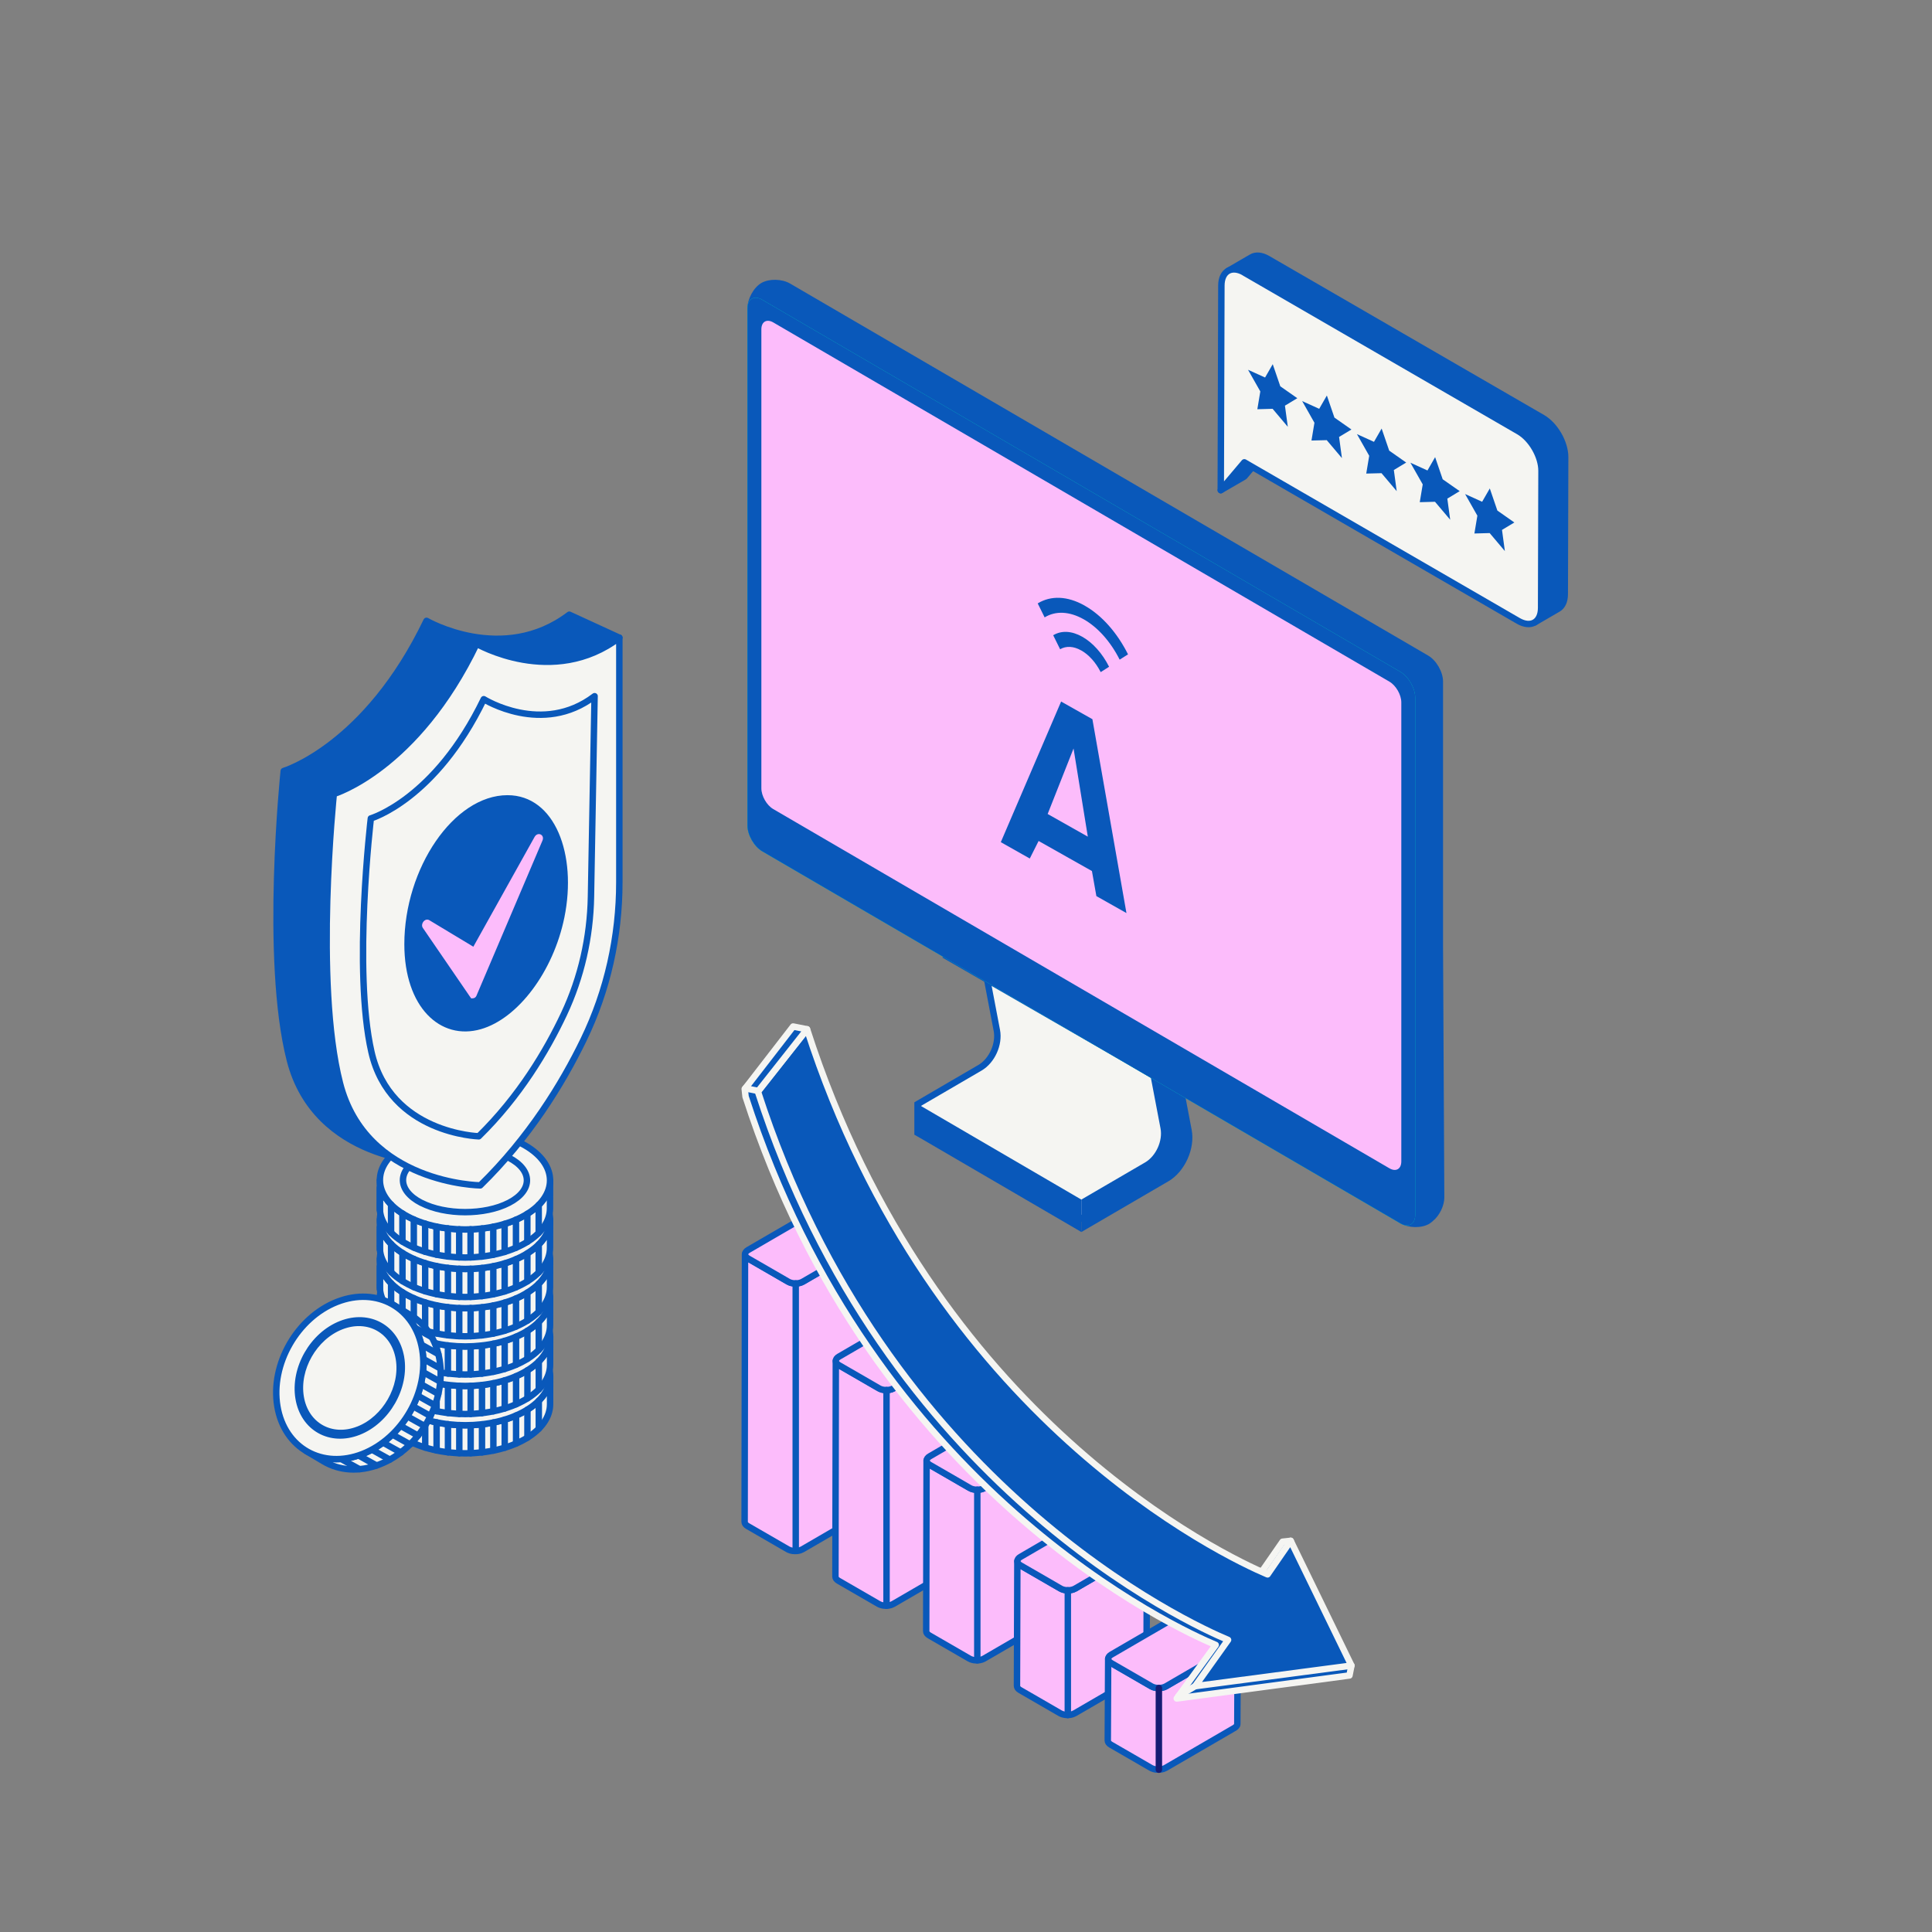 <?xml version="1.0" encoding="utf-8"?>
<svg xmlns="http://www.w3.org/2000/svg" id="Capa_21" data-name="Capa 21" viewBox="0 0 600 600">
  <rect x="0" y="0" width="600" height="600" fill="#808080" stroke="none"/>
  <defs>
    <style>
      .cls-1 {
        fill: #161c74;
      }

      .cls-1, .cls-2, .cls-3, .cls-4, .cls-5, .cls-6, .cls-7 {
        stroke-linecap: round;
      }

      .cls-1, .cls-2, .cls-3, .cls-4, .cls-5, .cls-6, .cls-7, .cls-8 {
        stroke-linejoin: round;
        stroke-width: 2px;
      }

      .cls-1, .cls-3 {
        stroke: #f5f5f2;
      }

      .cls-2, .cls-3, .cls-8, .cls-9 {
        fill: #0958ba;
      }

      .cls-2, .cls-4, .cls-5, .cls-6, .cls-10, .cls-8 {
        stroke: #0958ba;
      }

      .cls-4, .cls-10, .cls-11 {
        fill: #f5f5f2;
      }

      .cls-5, .cls-12 {
        fill: #fcbcfb;
      }

      .cls-6, .cls-7 {
        fill: none;
      }

      .cls-7 {
        stroke: #161c74;
      }

      .cls-10 {
        stroke-miterlimit: 10;
      }

      .cls-13 {
        isolation: isolate;
      }

      .cls-9, .cls-12, .cls-11, .cls-14 {
        stroke-width: 0px;
      }

      .cls-14 {
        fill: #00dfbf;
      }
    </style>
  </defs>
  <g>
    <g>
      <g>
        <path class="cls-11" d="m285.01,351.78v-8.9l19.32-11.26c3.71-2.16,6.06-7.37,5.25-11.61l-7.18-37.65,7.43-4.33,42.38,34.62c.28.88,1.05,2.4,2.42,5.09,4.49,8.8,13.83,27.12,10.71,38.22-3,10.69-20.88,18.59-27.62,21.57-.83.37-1.47.65-1.91.86l-50.81-26.61Z"/>
        <path class="cls-9" d="m309.74,279.25l41.63,34c.35.95,1.08,2.38,2.38,4.94,4.43,8.69,13.65,26.78,10.64,37.5-1.2,4.29-5.2,8.67-11.89,13.03-5.67,3.7-11.85,6.43-15.16,7.89-.62.27-1.1.49-1.49.66l-49.84-26.1v-7.72l18.82-10.97c4.11-2.4,6.63-7.96,5.73-12.66l-7.04-36.96,6.22-3.63m.19-2.43l-8.64,5.04,7.31,38.35c.73,3.85-1.42,8.59-4.77,10.55l-19.81,11.55v10.08l51.81,27.13c2.37-1.38,26.83-10.23,30.5-23.29,4.16-14.8-12.63-41.07-13.21-44.15l-43.17-35.26h0Z"/>
      </g>
      <path class="cls-9" d="m335.82,372.54l19.82-11.55c3.36-1.96,5.51-6.71,4.77-10.55l-7.31-38.35,8.64-5.04,8.35,43.87c1.1,5.8-2.14,12.96-7.2,15.92l-27.07,15.78v-10.08Z"/>
      <polygon class="cls-9" points="284.01 342.31 335.82 372.54 335.82 382.61 284.01 352.39 284.01 342.31"/>
      <path class="cls-9" d="m448.55,371.79l-.4-77.89v-82.24c0-2.97-2.06-6.57-4.61-8.06l-198.17-115.54c-2.54-1.48-6.54-1.56-8.93-.17-2.39,1.39-4.32,4.92-4.32,7.89v160.54c0,2.97,2.06,6.57,4.61,8.06l56.24,32.79-.34.2,57.17,32.93,85.1,49.62c2.54,1.48,6.54,1.56,8.93.17.41-.24.8-.56,1.18-.91,2.03-1.63,3.56-4.73,3.55-7.39Z"/>
      <g>
        <path class="cls-14" d="m232.13,256.34V95.79c0-2.97,2.06-4.17,4.6-2.69l198.17,115.54c2.54,1.48,4.61,5.09,4.61,8.06v160.54c0,2.97-2.06,4.17-4.6,2.69l-198.17-115.54c-2.54-1.48-4.61-5.09-4.61-8.06Z"/>
        <path class="cls-9" d="m232.13,256.34V95.79c0-2.97,2.06-4.17,4.6-2.69l198.17,115.54c2.54,1.48,4.61,5.09,4.61,8.06v160.54c0,2.97-2.06,4.17-4.6,2.69l-198.17-115.54c-2.54-1.48-4.61-5.09-4.61-8.06Z"/>
      </g>
      <path class="cls-12" d="m240.14,100.13l191.37,111.57c2.03,1.19,3.68,4.07,3.68,6.44v142.54c0,2.37-1.65,3.33-3.69,2.15l-191.37-111.57c-2.03-1.19-3.68-4.07-3.68-6.44V102.28c0-2.37,1.65-3.33,3.69-2.15Z"/>
    </g>
    <g>
      <path class="cls-9" d="m339.27,223.36l-9.73-5.49-18.73,43.67,9,5.08,2.74-5.45,16.56,9.34,1.38,7.78,9.34,5.27-10.57-60.19Zm-13.91,29.43l8.04-20.34,4.43,27.38-12.47-7.04Z"/>
      <path class="cls-9" d="m335.78,201.99c2.37,1.33,4.51,3.72,6.05,6.74l2.61-1.66c-2.11-4.18-5.07-7.48-8.33-9.32-3.27-1.85-6.47-2.01-9.03-.47l2.15,4.35c1.87-1.09,4.19-.97,6.55.37Z"/>
      <path class="cls-9" d="m350.32,203.22c-3.4-6.77-8.16-12.13-13.42-15.11l-.1-.06-.08-.05c-5.22-2.91-10.34-3.12-14.45-.61l2.15,4.34c3.42-2.08,7.7-1.89,12.08.57l.1.05c4.36,2.49,8.3,6.92,11.12,12.51l2.62-1.66Z"/>
    </g>
  </g>
  <g>
    <g class="cls-13">
      <polygon class="cls-8" points="379.13 152.23 386.45 147.98 393.77 139.33 386.46 143.58 379.13 152.23"/>
      <path class="cls-8" d="m479.01,129.74l-85.29-49.36c-1.97-1.14-3.75-1.24-5.03-.49l-7.31,4.25c1.29-.75,3.07-.64,5.03.49l85.29,49.36c3.91,2.26,7.07,7.73,7.06,12.22l-.12,42.56c0,2.23-.79,3.8-2.06,4.54l7.31-4.25c1.27-.74,2.06-2.31,2.06-4.54l.12-42.56c.01-4.49-3.15-9.97-7.06-12.22Z"/>
      <path class="cls-4" d="m386.41,84.63c-3.91-2.26-7.09-.44-7.1,4.05l-.1,33.7-.03,8.86-.06,20.99,7.32-8.65,85.07,49.24c3.91,2.26,7.09.45,7.1-4.04l.12-42.56c.01-4.49-3.15-9.97-7.06-12.22l-85.29-49.36Z"/>
    </g>
    <g>
      <polygon class="cls-9" points="445.69 141.97 443.31 146.11 438.02 143.7 441.84 150.43 440.92 155.96 445.65 155.83 450.37 161.41 449.48 154.85 453.32 152.53 448.04 148.84 445.69 141.97"/>
      <polygon class="cls-9" points="429.08 133.09 426.7 137.22 421.41 134.82 425.22 141.55 424.3 147.07 429.04 146.95 433.76 152.53 432.87 145.96 436.71 143.65 431.43 139.95 429.08 133.09"/>
      <polygon class="cls-9" points="412.07 122.83 409.69 126.96 404.4 124.56 408.21 131.29 407.29 136.81 412.03 136.69 416.75 142.27 415.86 135.7 419.7 133.39 414.42 129.69 412.07 122.83"/>
      <polygon class="cls-9" points="395.26 113.1 392.88 117.24 387.59 114.84 391.4 121.56 390.48 127.09 395.22 126.96 399.94 132.55 399.05 125.98 402.89 123.67 397.61 119.97 395.26 113.1"/>
      <polygon class="cls-9" points="462.67 151.69 460.29 155.83 455 153.43 458.81 160.15 457.89 165.68 462.63 165.55 467.35 171.14 466.46 164.57 470.3 162.26 465.02 158.56 462.67 151.69"/>
    </g>
  </g>
  <g>
    <path class="cls-4" d="m170.85,427.4l-.02,8.72c-.01,3.89-2.57,7.78-7.67,10.74-10.28,5.98-27.02,5.98-37.37,0-5.21-3.01-7.81-6.95-7.8-10.89l.02-8.72c-.01,3.94,2.59,7.89,7.8,10.89,10.35,5.98,27.08,5.98,37.37,0,5.11-2.97,7.66-6.85,7.67-10.74Z"/>
    <path class="cls-4" d="m157.06,419.98c7.01,4.05,7.05,10.63.09,14.68-6.97,4.05-18.33,4.05-25.34,0-7.01-4.05-7.05-10.63-.08-14.68,6.96-4.05,18.33-4.04,25.34,0Z"/>
    <path class="cls-4" d="m158,419.43c7.53,4.35,7.57,11.42.09,15.77s-19.7,4.35-27.23,0c-7.53-4.35-7.57-11.42-.08-15.77s19.7-4.35,27.23,0Zm-26.2,15.23c7.01,4.05,18.38,4.05,25.34,0,6.96-4.05,6.92-10.63-.09-14.68-7.01-4.05-18.38-4.05-25.34,0-6.97,4.05-6.92,10.63.08,14.68"/>
    <path class="cls-4" d="m163.05,416.5c10.35,5.98,10.41,15.67.13,21.64-10.28,5.98-27.02,5.98-37.37,0-10.35-5.97-10.4-15.67-.12-21.64,10.28-5.97,27.01-5.97,37.36,0Z"/>
    <path class="cls-4" d="m130.86,434.34c7.53,3.87,19.75,3.87,27.23,0,7.48-3.87,7.44-10.16-.09-14.03-7.53-3.87-19.75-3.87-27.23,0-7.49,3.87-7.45,10.17.08,14.04"/>
    <line class="cls-4" x1="118.01" y1="436.62" x2="118.01" y2="429.68"/>
    <line class="cls-4" x1="121.48" y1="443.6" x2="121.48" y2="434.86"/>
    <line class="cls-4" x1="125.01" y1="446.39" x2="125.01" y2="437.65"/>
    <line class="cls-4" x1="128.54" y1="448.24" x2="128.54" y2="439.51"/>
    <line class="cls-4" x1="132.06" y1="449.55" x2="132.06" y2="440.81"/>
    <line class="cls-4" x1="135.59" y1="450.45" x2="135.59" y2="441.72"/>
    <line class="cls-4" x1="139.12" y1="451.02" x2="139.12" y2="442.29"/>
    <line class="cls-4" x1="142.64" y1="451.3" x2="142.64" y2="442.58"/>
    <line class="cls-4" x1="146.17" y1="451.31" x2="146.17" y2="442.59"/>
    <line class="cls-4" x1="149.69" y1="451.04" x2="149.69" y2="442.33"/>
    <line class="cls-4" x1="153.22" y1="450.49" x2="153.22" y2="441.77"/>
    <line class="cls-4" x1="156.75" y1="449.6" x2="156.75" y2="440.88"/>
    <line class="cls-4" x1="160.27" y1="448.3" x2="160.27" y2="439.6"/>
    <line class="cls-4" x1="163.8" y1="446.47" x2="163.8" y2="437.77"/>
    <line class="cls-4" x1="167.33" y1="443.7" x2="167.33" y2="435.01"/>
    <path class="cls-4" d="m170.85,415.2l-.02,8.72c-.01,3.89-2.57,7.78-7.67,10.74-10.28,5.98-27.02,5.98-37.37,0-5.21-3.01-7.81-6.95-7.8-10.89l.02-8.72c-.01,3.94,2.59,7.89,7.8,10.89,10.35,5.98,27.08,5.98,37.37,0,5.11-2.97,7.66-6.85,7.67-10.74Z"/>
    <path class="cls-4" d="m157.06,407.79c7.01,4.05,7.05,10.63.09,14.68s-18.33,4.05-25.34,0c-7.01-4.05-7.05-10.63-.08-14.68,6.96-4.05,18.33-4.04,25.34,0Z"/>
    <path class="cls-4" d="m158,407.24c7.53,4.35,7.57,11.42.09,15.77-7.49,4.35-19.7,4.35-27.23,0-7.53-4.35-7.57-11.42-.08-15.77,7.48-4.35,19.7-4.35,27.23,0Zm-26.2,15.23c7.01,4.05,18.38,4.05,25.34,0s6.92-10.63-.09-14.68c-7.01-4.05-18.38-4.05-25.34,0-6.97,4.05-6.92,10.63.08,14.68"/>
    <path class="cls-4" d="m163.05,404.3c10.35,5.98,10.41,15.67.13,21.64-10.28,5.98-27.02,5.98-37.37,0-10.35-5.97-10.4-15.67-.12-21.64,10.28-5.97,27.01-5.97,37.36,0Z"/>
    <path class="cls-4" d="m130.86,422.14c7.53,3.87,19.75,3.87,27.23,0,7.48-3.87,7.44-10.16-.09-14.03-7.53-3.87-19.75-3.87-27.23,0-7.49,3.87-7.45,10.17.08,14.04"/>
    <line class="cls-4" x1="118.01" y1="424.43" x2="118.01" y2="417.48"/>
    <line class="cls-4" x1="121.48" y1="431.41" x2="121.48" y2="422.66"/>
    <line class="cls-4" x1="125.01" y1="434.19" x2="125.01" y2="425.46"/>
    <line class="cls-4" x1="128.54" y1="436.04" x2="128.54" y2="427.32"/>
    <line class="cls-4" x1="132.06" y1="437.35" x2="132.06" y2="428.62"/>
    <line class="cls-4" x1="135.59" y1="438.26" x2="135.59" y2="429.53"/>
    <line class="cls-4" x1="139.12" y1="438.82" x2="139.12" y2="430.1"/>
    <line class="cls-4" x1="142.64" y1="439.1" x2="142.64" y2="430.38"/>
    <line class="cls-4" x1="146.17" y1="439.11" x2="146.17" y2="430.39"/>
    <line class="cls-4" x1="149.69" y1="438.84" x2="149.69" y2="430.13"/>
    <line class="cls-4" x1="153.22" y1="438.29" x2="153.22" y2="429.57"/>
    <line class="cls-4" x1="156.75" y1="437.4" x2="156.75" y2="428.69"/>
    <line class="cls-4" x1="160.27" y1="436.1" x2="160.27" y2="427.4"/>
    <line class="cls-4" x1="163.8" y1="434.27" x2="163.8" y2="425.57"/>
    <line class="cls-4" x1="167.33" y1="431.51" x2="167.33" y2="422.81"/>
    <path class="cls-4" d="m170.84,402.93l-.02,8.72c-.01,3.89-2.57,7.78-7.67,10.74-10.28,5.98-27.02,5.98-37.37,0-5.21-3.01-7.81-6.95-7.8-10.89l.02-8.72c-.01,3.94,2.59,7.89,7.8,10.89,10.35,5.98,27.08,5.98,37.37,0,5.11-2.97,7.66-6.85,7.67-10.74Z"/>
    <path class="cls-4" d="m157.04,395.52c7.01,4.05,7.05,10.63.09,14.68-6.97,4.05-18.33,4.05-25.34,0-7.01-4.05-7.05-10.63-.08-14.68,6.96-4.05,18.33-4.04,25.34,0Z"/>
    <path class="cls-4" d="m157.99,394.97c7.53,4.35,7.57,11.42.09,15.77-7.49,4.35-19.7,4.35-27.23,0-7.53-4.35-7.57-11.42-.08-15.77s19.7-4.35,27.23,0Zm-26.2,15.23c7.01,4.05,18.38,4.05,25.34,0,6.96-4.05,6.92-10.63-.09-14.68s-18.38-4.05-25.34,0c-6.97,4.05-6.92,10.63.08,14.68"/>
    <path class="cls-4" d="m163.04,392.03c10.35,5.98,10.41,15.67.13,21.64-10.28,5.98-27.02,5.98-37.37,0-10.35-5.97-10.4-15.67-.12-21.64,10.28-5.97,27.01-5.97,37.36,0Z"/>
    <path class="cls-4" d="m130.84,409.87c7.53,3.87,19.75,3.87,27.23,0,7.48-3.87,7.44-10.16-.09-14.03-7.53-3.87-19.75-3.87-27.23,0-7.49,3.87-7.45,10.17.08,14.04"/>
    <line class="cls-4" x1="118" y1="412.16" x2="118" y2="405.22"/>
    <line class="cls-4" x1="121.47" y1="419.14" x2="121.47" y2="410.39"/>
    <line class="cls-4" x1="125" y1="421.92" x2="125" y2="413.19"/>
    <line class="cls-4" x1="128.53" y1="423.77" x2="128.53" y2="415.05"/>
    <line class="cls-4" x1="132.05" y1="425.08" x2="132.05" y2="416.35"/>
    <line class="cls-4" x1="135.58" y1="425.99" x2="135.58" y2="417.26"/>
    <line class="cls-4" x1="139.1" y1="426.56" x2="139.1" y2="417.83"/>
    <line class="cls-4" x1="142.63" y1="426.84" x2="142.63" y2="418.11"/>
    <line class="cls-4" x1="146.16" y1="426.84" x2="146.16" y2="418.12"/>
    <line class="cls-4" x1="149.68" y1="426.58" x2="149.68" y2="417.86"/>
    <line class="cls-4" x1="153.21" y1="426.02" x2="153.21" y2="417.31"/>
    <line class="cls-4" x1="156.74" y1="425.13" x2="156.74" y2="416.42"/>
    <line class="cls-4" x1="160.26" y1="423.83" x2="160.26" y2="415.13"/>
    <line class="cls-4" x1="163.79" y1="422" x2="163.79" y2="413.3"/>
    <line class="cls-4" x1="167.32" y1="419.24" x2="167.32" y2="410.54"/>
    <path class="cls-4" d="m170.83,391.06l-.02,8.72c-.01,3.89-2.57,7.78-7.67,10.74-10.28,5.98-27.02,5.98-37.37,0-5.21-3.01-7.81-6.95-7.8-10.89l.02-8.72c-.01,3.94,2.59,7.89,7.8,10.89,10.35,5.98,27.08,5.98,37.37,0,5.11-2.97,7.66-6.85,7.67-10.74Z"/>
    <path class="cls-4" d="m157.04,383.64c7.01,4.05,7.05,10.63.09,14.68-6.97,4.05-18.33,4.05-25.34,0-7.01-4.05-7.05-10.63-.08-14.68,6.96-4.05,18.33-4.04,25.34,0Z"/>
    <path class="cls-4" d="m157.98,383.09c7.53,4.35,7.57,11.42.09,15.77-7.49,4.35-19.7,4.35-27.23,0-7.53-4.35-7.57-11.42-.08-15.77,7.48-4.35,19.7-4.35,27.23,0Zm-26.2,15.23c7.01,4.05,18.38,4.05,25.34,0,6.96-4.05,6.92-10.63-.09-14.68-7.01-4.05-18.38-4.05-25.34,0-6.97,4.05-6.92,10.63.08,14.68"/>
    <path class="cls-4" d="m163.03,380.16c10.35,5.98,10.41,15.67.13,21.64-10.28,5.98-27.02,5.98-37.37,0-10.35-5.97-10.4-15.67-.12-21.64,10.28-5.97,27.01-5.97,37.36,0Z"/>
    <path class="cls-4" d="m130.84,398c7.53,3.87,19.75,3.87,27.23,0,7.48-3.87,7.44-10.16-.09-14.03-7.53-3.87-19.75-3.87-27.23,0-7.49,3.87-7.45,10.17.08,14.04"/>
    <line class="cls-4" x1="117.99" y1="400.29" x2="117.99" y2="393.34"/>
    <line class="cls-4" x1="121.46" y1="407.26" x2="121.46" y2="398.52"/>
    <line class="cls-4" x1="124.99" y1="410.05" x2="124.99" y2="401.32"/>
    <line class="cls-4" x1="128.52" y1="411.9" x2="128.52" y2="403.17"/>
    <line class="cls-4" x1="132.04" y1="413.21" x2="132.04" y2="404.48"/>
    <line class="cls-4" x1="135.57" y1="414.11" x2="135.57" y2="405.39"/>
    <line class="cls-4" x1="139.1" y1="414.68" x2="139.1" y2="405.95"/>
    <line class="cls-4" x1="142.62" y1="414.96" x2="142.62" y2="406.24"/>
    <line class="cls-4" x1="146.15" y1="414.97" x2="146.15" y2="406.25"/>
    <line class="cls-4" x1="149.67" y1="414.7" x2="149.67" y2="405.99"/>
    <line class="cls-4" x1="153.2" y1="414.15" x2="153.2" y2="405.43"/>
    <line class="cls-4" x1="156.73" y1="413.26" x2="156.73" y2="404.54"/>
    <line class="cls-4" x1="160.25" y1="411.96" x2="160.25" y2="403.26"/>
    <line class="cls-4" x1="163.78" y1="410.13" x2="163.78" y2="401.43"/>
    <line class="cls-4" x1="167.31" y1="407.36" x2="167.31" y2="398.67"/>
    <path class="cls-4" d="m170.83,378.86l-.02,8.72c-.01,3.89-2.57,7.78-7.67,10.74-10.28,5.98-27.02,5.98-37.37,0-5.21-3.01-7.81-6.95-7.8-10.89l.02-8.72c-.01,3.94,2.59,7.89,7.8,10.89,10.35,5.98,27.08,5.98,37.37,0,5.11-2.97,7.66-6.85,7.67-10.74Z"/>
    <path class="cls-4" d="m157.04,371.45c7.01,4.05,7.05,10.63.09,14.68-6.97,4.05-18.33,4.05-25.34,0-7.01-4.05-7.05-10.63-.08-14.68,6.96-4.05,18.33-4.04,25.34,0Z"/>
    <path class="cls-4" d="m157.98,370.9c7.53,4.35,7.57,11.42.09,15.77-7.49,4.35-19.7,4.35-27.23,0-7.53-4.35-7.57-11.42-.08-15.77,7.48-4.35,19.7-4.35,27.23,0Zm-26.2,15.23c7.01,4.05,18.38,4.05,25.34,0,6.96-4.05,6.92-10.63-.09-14.68-7.01-4.05-18.38-4.05-25.34,0-6.97,4.05-6.92,10.63.08,14.68"/>
    <path class="cls-4" d="m163.03,367.96c10.35,5.98,10.41,15.67.13,21.64-10.28,5.98-27.02,5.98-37.37,0-10.35-5.97-10.4-15.67-.12-21.64s27.01-5.97,37.36,0Z"/>
    <path class="cls-4" d="m130.84,385.8c7.53,3.87,19.75,3.87,27.23,0,7.48-3.87,7.44-10.16-.09-14.03-7.53-3.87-19.75-3.87-27.23,0-7.49,3.87-7.45,10.17.08,14.04"/>
    <line class="cls-4" x1="117.99" y1="388.09" x2="117.99" y2="381.15"/>
    <line class="cls-4" x1="121.46" y1="395.07" x2="121.46" y2="386.33"/>
    <line class="cls-4" x1="124.99" y1="397.85" x2="124.99" y2="389.12"/>
    <line class="cls-4" x1="128.52" y1="399.71" x2="128.52" y2="390.98"/>
    <line class="cls-4" x1="132.04" y1="401.02" x2="132.04" y2="392.28"/>
    <line class="cls-4" x1="135.57" y1="401.92" x2="135.57" y2="393.19"/>
    <line class="cls-4" x1="139.1" y1="402.49" x2="139.1" y2="393.76"/>
    <line class="cls-4" x1="142.62" y1="402.77" x2="142.62" y2="394.04"/>
    <line class="cls-4" x1="146.15" y1="402.77" x2="146.15" y2="394.05"/>
    <line class="cls-4" x1="149.67" y1="402.51" x2="149.67" y2="393.79"/>
    <line class="cls-4" x1="153.2" y1="401.95" x2="153.2" y2="393.24"/>
    <line class="cls-4" x1="156.73" y1="401.06" x2="156.73" y2="392.35"/>
    <line class="cls-4" x1="160.25" y1="399.77" x2="160.25" y2="391.06"/>
    <line class="cls-4" x1="163.78" y1="397.93" x2="163.78" y2="389.23"/>
    <line class="cls-4" x1="167.31" y1="395.17" x2="167.31" y2="386.47"/>
    <path class="cls-4" d="m170.82,366.59l-.02,8.72c-.01,3.89-2.57,7.78-7.67,10.74-10.28,5.98-27.02,5.98-37.37,0-5.21-3.01-7.81-6.95-7.8-10.89l.02-8.72c-.01,3.94,2.59,7.89,7.8,10.89,10.35,5.98,27.08,5.98,37.37,0,5.11-2.97,7.66-6.85,7.67-10.74Z"/>
    <path class="cls-4" d="m157.02,359.18c7.01,4.05,7.05,10.63.09,14.68-6.97,4.05-18.33,4.05-25.34,0-7.01-4.05-7.05-10.63-.08-14.68,6.96-4.05,18.33-4.04,25.34,0Z"/>
    <path class="cls-4" d="m157.97,358.63c7.53,4.35,7.57,11.42.09,15.77-7.49,4.35-19.7,4.35-27.23,0-7.53-4.35-7.57-11.42-.08-15.77,7.48-4.35,19.7-4.35,27.23,0Zm-26.2,15.23c7.01,4.05,18.38,4.05,25.34,0,6.96-4.05,6.92-10.63-.09-14.68-7.01-4.05-18.38-4.05-25.34,0-6.97,4.05-6.92,10.63.08,14.68"/>
    <path class="cls-4" d="m163.02,355.7c10.35,5.98,10.41,15.67.13,21.64-10.28,5.98-27.02,5.98-37.37,0-10.35-5.97-10.4-15.67-.12-21.64,10.28-5.97,27.01-5.97,37.36,0Z"/>
    <path class="cls-4" d="m130.83,373.54c7.53,3.87,19.75,3.87,27.23,0,7.48-3.87,7.44-10.16-.09-14.03-7.53-3.87-19.75-3.87-27.23,0-7.49,3.87-7.45,10.17.08,14.04"/>
    <line class="cls-4" x1="117.98" y1="375.82" x2="117.98" y2="368.88"/>
    <line class="cls-4" x1="121.45" y1="382.8" x2="121.45" y2="374.06"/>
    <line class="cls-4" x1="124.98" y1="385.59" x2="124.98" y2="376.85"/>
    <line class="cls-4" x1="128.51" y1="387.44" x2="128.51" y2="378.71"/>
    <line class="cls-4" x1="132.03" y1="388.75" x2="132.03" y2="380.01"/>
    <line class="cls-4" x1="135.56" y1="389.65" x2="135.56" y2="380.92"/>
    <line class="cls-4" x1="139.09" y1="390.22" x2="139.09" y2="381.49"/>
    <line class="cls-4" x1="142.61" y1="390.5" x2="142.61" y2="381.78"/>
    <line class="cls-4" x1="146.14" y1="390.5" x2="146.14" y2="381.78"/>
    <line class="cls-4" x1="149.66" y1="390.24" x2="149.66" y2="381.52"/>
    <line class="cls-4" x1="153.19" y1="389.68" x2="153.19" y2="380.97"/>
    <line class="cls-4" x1="156.72" y1="388.79" x2="156.72" y2="380.08"/>
    <line class="cls-4" x1="160.24" y1="387.5" x2="160.24" y2="378.79"/>
    <line class="cls-4" x1="163.77" y1="385.67" x2="163.77" y2="376.96"/>
    <line class="cls-4" x1="167.3" y1="382.9" x2="167.3" y2="374.2"/>
    <g>
      <path class="cls-4" d="m136.51,422.32c-1.06-6.35-4.4-11.17-8.99-13.9l-5.38-3.2c4.58,2.73,7.93,7.55,8.99,13.9,2.18,13.05-6.13,27.57-18.55,32.43-6.38,2.5-12.61,1.96-17.45-.91l5.38,3.2c4.84,2.88,11.07,3.41,17.45.91,12.42-4.86,20.73-19.38,18.55-32.43Z"/>
      <g>
        <polyline class="cls-4" points="111.6 456.26 111.6 456.26 105.92 453.09"/>
        <line class="cls-4" x1="116.94" y1="455.12" x2="111.35" y2="452"/>
        <line class="cls-4" x1="121.05" y1="453.3" x2="115.5" y2="450.2"/>
        <line class="cls-4" x1="124.45" y1="451.08" x2="118.93" y2="448"/>
        <line class="cls-4" x1="121.84" y1="445.5" x2="127.34" y2="448.57"/>
        <line class="cls-4" x1="124.33" y1="442.78" x2="129.81" y2="445.83"/>
        <line class="cls-4" x1="126.45" y1="439.84" x2="131.92" y2="442.89"/>
        <line class="cls-4" x1="128.23" y1="436.71" x2="133.68" y2="439.76"/>
        <line class="cls-4" x1="129.65" y1="433.39" x2="135.09" y2="436.43"/>
        <line class="cls-4" x1="136.12" y1="432.89" x2="130.71" y2="429.86"/>
        <line class="cls-4" x1="136.73" y1="429.1" x2="131.34" y2="426.09"/>
        <polyline class="cls-4" points="136.81 425.03 131.45 422.03 131.44 422.03"/>
        <line class="cls-4" x1="136.14" y1="420.54" x2="130.81" y2="417.56"/>
        <line class="cls-4" x1="134.09" y1="415.27" x2="128.87" y2="412.35"/>
      </g>
      <path class="cls-4" d="m131.13,419.12c2.18,13.05-6.13,27.57-18.55,32.43-12.42,4.86-24.26-1.76-26.44-14.81-2.18-13.05,6.13-27.57,18.55-32.43,12.42-4.86,24.26,1.77,26.44,14.81Z"/>
      <path class="cls-10" d="m125.03,421.51c-1.59-9.5-10.23-14.34-19.27-10.8-9.04,3.54-15.1,14.14-13.51,23.64,1.58,9.49,10.23,14.34,19.27,10.79,9.04-3.54,15.1-14.14,13.52-23.63Zm-13.72,22.44c-8.41,3.29-16.45-1.22-17.93-10.05-1.48-8.84,4.16-18.7,12.58-21.99,8.41-3.29,16.46,1.21,17.93,10.05,1.48,8.84-4.17,18.71-12.58,22Z"/>
      <path class="cls-4" d="m111.31,443.95c-8.41,3.29-16.45-1.22-17.93-10.05-1.48-8.84,4.16-18.7,12.58-21.99,8.41-3.29,16.46,1.21,17.93,10.05,1.48,8.84-4.17,18.71-12.58,22Z"/>
    </g>
  </g>
  <g id="Capa_20" data-name="Capa 20">
    <g>
      <path class="cls-2" d="m192.34,198.04l-15.54-7.14c-20.64,15.67-44.34,1.91-44.34,1.91-18.73,38.99-44.34,46.63-44.34,46.63,0,0-6.12,58.48,1.91,89.83,8.03,31.34,43.57,31.73,43.57,31.73,15.13-14.78,25.38-31.42,32.09-45.26,7.39-15.23,11.1-31.98,11.1-48.9v-61.65c4.59-.35,10.49-1.96,15.54-7.15Z"/>
      <path class="cls-4" d="m192.34,198.04v75.93c0,16.93-3.72,33.67-11.1,48.9-6.71,13.84-16.96,30.47-32.09,45.26,0,0-35.55-.38-43.57-31.73-8.03-31.34-1.91-89.83-1.91-89.83,0,0,25.61-7.64,44.34-46.63,0,0,23.7,13.76,44.34-1.91Z"/>
      <path class="cls-4" d="m184.65,216.22l-1.12,62.29c-.23,12.59-3.03,25-8.38,36.39-5.38,11.43-13.82,25.59-26.46,37.99,0,0-27.57-.8-33.34-26.21-5.77-25.41-.18-72.52-.18-72.52,0,0,19.97-5.81,35.07-37.02,0,0,18.18,11.44,34.42-.93Z"/>
      <path class="cls-9" d="m175.27,284.93c-3.45,16.89-14.46,31.41-25.93,34.69-12.6,3.61-23.77-6.82-23.77-26.4,0-23.49,15.32-46.27,32.04-46.27,14.71,0,21.66,18.38,17.66,37.99Z"/>
    </g>
    <path class="cls-12" d="m146.36,310.08l-.39-.53-14.66-21.39c-.45-.66-.19-1.54.3-2.07.5-.52,1.16-.65,1.71-.32l13.68,8.24,19.01-34.08c.49-.88,1.33-1.06,1.91-.77.54.26.94.96.55,1.88l-20.52,48.23c-.19.43-.57.72-1,.75l-.59.05Z"/>
  </g>
  <g>
    <g>
      <g class="cls-13">
        <path class="cls-5" d="m271.56,384.66s0,.02-.01.03c-.04.1-.09.2-.15.3-.01.02-.02.04-.04.05-.07.1-.16.19-.26.28-.07.06-.15.11-.23.17-.07.05-.12.1-.2.14l-21.34,12.4c-.19.11-.41.2-.63.28-.08.03-.16.05-.24.07-.11.03-.21.06-.32.08-.13.03-.26.05-.39.07-.03,0-.07.01-.1.01-.18.02-.36.03-.54.03-.03,0-.06,0-.09,0-.18,0-.36-.01-.53-.03-.03,0-.05,0-.08,0-.18-.02-.35-.05-.52-.09-.03,0-.06-.02-.09-.02-.15-.04-.3-.08-.45-.14-.03,0-.05-.02-.08-.03-.17-.07-.34-.14-.49-.23l-12.46-7.2c-.63-.36-.95-.85-.95-1.33l-.12,83.12c0,.48.31.96.95,1.32l12.46,7.2c.15.08.3.16.46.22,0,0,.02,0,.03,0,.03,0,.05.02.08.03.09.03.19.07.29.1.05.02.11.03.16.04.03,0,.06.02.09.02.03,0,.05.01.08.02.1.02.21.04.32.06.04,0,.08,0,.12.01.03,0,.05,0,.08,0,.04,0,.08,0,.12.01.1,0,.21.01.32.02.03,0,.07,0,.1,0,.03,0,.06,0,.09,0,.05,0,.09,0,.14,0,.12,0,.24-.01.36-.02.01,0,.03,0,.04,0,.03,0,.07,0,.1-.01.09-.01.18-.02.27-.04.04,0,.08-.02.12-.03.11-.02.22-.05.32-.08.06-.02.12-.02.17-.04.03,0,.05-.02.07-.03.22-.08.44-.17.63-.28l21.34-12.4s.03-.02.04-.02c.06-.04.1-.08.16-.12.08-.06.16-.11.23-.17,0,0,.02-.01.02-.02.08-.07.14-.14.2-.22.01-.02.02-.03.03-.05.01-.02.02-.03.04-.05.02-.03.04-.06.06-.09.03-.06.06-.12.09-.18,0,0,0-.02,0-.03,0-.01,0-.02,0-.03.01-.04.03-.08.03-.12.01-.06.02-.12.02-.18,0,0,0-.02,0-.03l.12-83.12c0,.11-.02.22-.06.33Z"/>
        <path class="cls-5" d="m270.67,383c1.26.73,1.26,1.91,0,2.64l-21.34,12.4c-1.25.73-3.28.73-4.54,0l-12.46-7.2c-1.26-.73-1.26-1.91-.01-2.63l21.34-12.4c1.25-.73,3.29-.73,4.55,0l12.46,7.2Z"/>
      </g>
      <g class="cls-13">
        <path class="cls-5" d="m299.76,417.78s0,.02-.01.03c-.04.1-.09.2-.15.3-.01.02-.02.04-.04.05-.07.1-.16.19-.26.28-.07.06-.15.11-.23.17-.07.05-.12.1-.2.14l-21.34,12.4c-.19.11-.41.2-.63.28-.08.03-.16.05-.24.07-.11.03-.21.06-.32.08-.13.03-.26.05-.39.07-.03,0-.07.01-.1.01-.18.02-.36.03-.54.03-.03,0-.06,0-.09,0-.18,0-.36-.01-.53-.03-.03,0-.05,0-.08,0-.18-.02-.35-.05-.52-.09-.03,0-.06-.02-.09-.02-.15-.04-.3-.08-.45-.14-.03,0-.05-.02-.08-.03-.17-.07-.34-.14-.49-.23l-12.46-7.2c-.63-.36-.95-.85-.95-1.32l-.12,66.97c0,.48.31.96.95,1.32l12.46,7.2c.15.08.3.16.46.22,0,0,.02,0,.03,0,.03,0,.05.02.08.03.09.03.19.07.29.1.05.02.11.03.16.04.03,0,.06.02.09.02.03,0,.05.01.08.02.1.02.21.04.32.06.04,0,.08,0,.12.01.03,0,.05,0,.08,0,.04,0,.08,0,.12.01.1,0,.21.01.32.02.03,0,.07,0,.1,0,.03,0,.06,0,.09,0,.05,0,.09,0,.14,0,.12,0,.24-.01.36-.02.01,0,.03,0,.04,0,.03,0,.07,0,.1-.01.09-.01.18-.02.27-.04.04,0,.08-.02.12-.03.11-.02.22-.05.32-.08.06-.02.12-.02.17-.04.03,0,.05-.02.07-.03.22-.08.44-.17.63-.28l21.34-12.4s.03-.02.04-.02c.06-.04.1-.08.16-.12.08-.06.16-.11.23-.17,0,0,.02-.01.02-.02.08-.07.14-.14.2-.22.01-.02.02-.03.03-.05.01-.02.02-.03.04-.05.02-.03.04-.06.06-.09.03-.06.06-.12.09-.18,0,0,0-.02,0-.03,0-.01,0-.02,0-.03.01-.04.03-.08.03-.12.01-.06.02-.12.02-.18,0,0,0-.02,0-.03l.12-66.97c0,.11-.02.22-.06.33Z"/>
        <path class="cls-5" d="m298.86,416.12c1.26.73,1.26,1.91,0,2.64l-21.34,12.4c-1.25.73-3.28.73-4.54,0l-12.46-7.2c-1.26-.73-1.26-1.91-.01-2.63l21.34-12.4c1.25-.73,3.29-.73,4.55,0l12.46,7.2Z"/>
      </g>
      <g class="cls-13">
        <path class="cls-5" d="m327.95,448.73s0,.02-.01.03c-.04.1-.09.2-.15.3-.01.02-.02.04-.04.05-.07.1-.16.19-.26.28-.07.06-.15.11-.23.17-.07.05-.12.1-.2.14l-21.34,12.4c-.19.11-.41.2-.63.28-.08.03-.16.05-.24.07-.11.03-.21.06-.32.08-.13.03-.26.05-.39.07-.03,0-.07.01-.1.01-.18.02-.36.03-.54.03-.03,0-.06,0-.09,0-.18,0-.36-.01-.53-.03-.03,0-.05,0-.08,0-.18-.02-.35-.05-.52-.09-.03,0-.06-.01-.09-.02-.15-.04-.3-.08-.45-.14-.03,0-.05-.02-.08-.03-.17-.07-.34-.14-.49-.23l-12.46-7.2c-.63-.36-.95-.85-.95-1.33l-.12,52.99c0,.48.31.96.95,1.33l12.46,7.2c.15.08.3.16.46.22,0,0,.02,0,.03,0,.03,0,.05.02.08.03.09.03.19.07.29.1.05.02.11.03.16.04.03,0,.06.02.09.02.03,0,.05.01.08.02.1.02.21.04.32.06.04,0,.08,0,.12.01.03,0,.05,0,.08,0,.04,0,.08,0,.12.01.11,0,.21.01.32.02.03,0,.07,0,.1,0,.03,0,.06,0,.09,0,.05,0,.09,0,.14,0,.12,0,.24-.01.36-.02.01,0,.03,0,.04,0,.03,0,.07,0,.1-.01.09-.01.18-.02.27-.04.04,0,.08-.02.12-.03.11-.02.22-.05.32-.08.06-.02.12-.02.17-.04.03,0,.05-.02.07-.03.22-.08.44-.17.63-.28l21.34-12.4s.03-.02.04-.02c.06-.04.1-.08.16-.12.08-.06.16-.11.23-.17,0,0,.02-.01.02-.02.08-.07.14-.14.2-.22.01-.02.02-.03.03-.05.01-.02.02-.03.04-.05.02-.03.04-.06.06-.09.03-.06.06-.12.09-.18,0,0,0-.02,0-.03,0-.01,0-.02,0-.03.01-.04.03-.08.03-.12.01-.06.02-.12.02-.18,0,0,0-.02,0-.03l.12-52.99c0,.11-.02.22-.06.33Z"/>
        <path class="cls-5" d="m327.06,447.08c1.26.73,1.26,1.91,0,2.64l-21.34,12.4c-1.25.73-3.28.73-4.54,0l-12.46-7.2c-1.26-.73-1.26-1.91-.01-2.63l21.34-12.4c1.25-.73,3.29-.73,4.55,0l12.46,7.2Z"/>
      </g>
      <g class="cls-13">
        <path class="cls-5" d="m356.14,479.96s0,.02-.01.03c-.04.1-.09.2-.15.3-.01.02-.02.04-.04.05-.07.1-.16.19-.26.28-.07.06-.15.11-.23.17-.07.05-.12.1-.2.14l-21.34,12.4c-.19.11-.41.2-.63.28-.08.03-.16.05-.24.07-.11.03-.21.06-.32.08-.13.03-.26.05-.39.07-.03,0-.07.01-.1.01-.18.02-.36.03-.54.03-.03,0-.06,0-.09,0-.18,0-.36-.01-.53-.03-.03,0-.05,0-.08,0-.18-.02-.35-.05-.52-.09-.03,0-.06-.02-.09-.02-.15-.04-.3-.08-.45-.14-.03,0-.05-.02-.08-.03-.17-.07-.34-.14-.49-.23l-12.46-7.2c-.63-.36-.95-.85-.95-1.33l-.12,38.74c0,.48.31.96.95,1.32l12.46,7.2c.15.08.3.16.46.22,0,0,.02,0,.03,0,.03,0,.05.02.08.03.09.03.19.07.29.1.05.02.11.03.16.04.03,0,.06.02.09.02.03,0,.05.01.08.02.1.02.21.04.32.06.04,0,.08,0,.12.01.03,0,.05,0,.08,0,.04,0,.08,0,.12.01.1,0,.21.01.32.02.03,0,.07,0,.1,0,.03,0,.06,0,.09,0,.05,0,.09,0,.14,0,.12,0,.24-.01.36-.02.01,0,.03,0,.04,0,.03,0,.07,0,.1-.01.09-.01.18-.02.27-.04.04,0,.08-.02.12-.03.11-.02.22-.05.32-.08.06-.02.12-.02.17-.04.03,0,.05-.02.07-.03.22-.08.44-.17.63-.28l21.34-12.4s.03-.02.04-.02c.06-.04.1-.08.16-.12.08-.06.16-.11.23-.17,0,0,.02-.01.02-.02.08-.07.14-.14.2-.22.01-.02.02-.03.03-.05.01-.02.02-.03.04-.05.02-.03.04-.06.06-.09.03-.06.06-.12.09-.18,0,0,0-.02,0-.03,0-.01,0-.02,0-.03.01-.04.03-.08.03-.12.01-.06.02-.12.02-.18,0,0,0-.02,0-.03l.12-38.74c0,.11-.02.22-.06.33Z"/>
        <path class="cls-5" d="m355.25,478.3c1.26.73,1.26,1.91,0,2.64l-21.34,12.4c-1.25.73-3.28.73-4.54,0l-12.46-7.2c-1.26-.73-1.26-1.91-.01-2.63l21.34-12.4c1.25-.73,3.29-.73,4.55,0l12.46,7.2Z"/>
      </g>
      <g class="cls-13">
        <path class="cls-5" d="m384.34,510.31s0,.02-.01.03c-.04.1-.09.2-.15.3-.01.02-.02.04-.04.05-.07.1-.16.19-.26.28-.07.06-.15.11-.23.17-.07.05-.12.1-.2.14l-21.34,12.4c-.19.11-.41.2-.63.28-.08.03-.16.05-.24.07-.11.03-.21.06-.32.08-.13.03-.26.05-.39.07-.03,0-.07.01-.1.01-.18.02-.36.03-.54.03-.03,0-.06,0-.09,0-.18,0-.36-.01-.53-.03-.03,0-.05,0-.08,0-.18-.02-.35-.05-.52-.09-.03,0-.06-.01-.09-.02-.15-.04-.3-.08-.45-.14-.03,0-.05-.02-.08-.03-.17-.07-.34-.14-.49-.23l-12.46-7.2c-.63-.37-.95-.85-.95-1.33l-.12,25.36c0,.48.31.96.95,1.32l12.46,7.2c.15.08.3.16.46.22,0,0,.02,0,.03,0,.03,0,.05.02.08.03.09.03.19.07.29.1.05.02.11.03.16.04.03,0,.06.02.09.02.03,0,.05.01.08.02.1.02.21.04.32.06.04,0,.08,0,.12.01.03,0,.05,0,.08,0,.04,0,.08,0,.12.01.1,0,.21.01.32.02.03,0,.07,0,.1,0,.03,0,.06,0,.09,0,.05,0,.09,0,.14,0,.12,0,.24-.01.36-.02.01,0,.03,0,.04,0,.03,0,.07,0,.1-.01.09-.01.18-.02.27-.04.04,0,.08-.02.12-.03.11-.02.22-.05.32-.08.06-.02.12-.02.17-.04.03,0,.05-.02.07-.03.22-.08.44-.17.63-.28l21.34-12.4s.03-.02.04-.02c.06-.04.1-.08.16-.12.08-.06.16-.11.23-.17,0,0,.02-.01.02-.02.08-.07.14-.14.2-.22.01-.02.02-.03.03-.05.01-.02.02-.03.04-.05.02-.03.04-.06.06-.09.03-.06.06-.12.09-.18,0,0,0-.02,0-.03,0-.01,0-.02,0-.03.01-.04.03-.08.03-.12.01-.06.02-.12.02-.18,0,0,0-.02,0-.03l.12-25.36c0,.11-.02.22-.06.33Z"/>
        <path class="cls-5" d="m383.45,508.66c1.26.73,1.26,1.91,0,2.64l-21.34,12.4c-1.25.73-3.28.73-4.54,0l-12.46-7.2c-1.26-.73-1.26-1.91-.01-2.63l21.34-12.4c1.25-.73,3.29-.73,4.55,0l12.46,7.2Z"/>
      </g>
    </g>
    <g>
      <g>
        <path class="cls-3" d="m390.09,490.67l8.23-11.88,2.52-.27,13.17,38.67,5.69.06-.61,3.08-53.64,7.15,12.1-16.63c-11.21-4.68-106.43-47.56-146.01-170.28l-.26-2.39,15.52-16.97c39.08,121.17,130.15,163.87,143.29,169.44Z"/>
        <path class="cls-3" d="m393.65,488.94l7.19-10.42,18.86,38.74-48.55,6.4,10.24-14.37c-11.21-4.68-106.43-47.56-146.01-170.28l15.26-19.36c39.08,121.17,129.87,163.72,143.01,169.29Z"/>
        <polygon class="cls-3" points="250.63 319.65 235.52 338.8 231.46 338 246.31 318.79 250.63 319.65"/>
      </g>
      <line class="cls-1" x1="365.98" y1="526.75" x2="371.15" y2="523.65"/>
    </g>
    <line class="cls-6" x1="247.12" y1="398.58" x2="247.12" y2="481.46"/>
    <line class="cls-4" x1="275.32" y1="431.7" x2="275.32" y2="498.67"/>
    <line class="cls-6" x1="303.51" y1="462.65" x2="303.51" y2="515.62"/>
    <line class="cls-6" x1="331.62" y1="493.88" x2="331.62" y2="532.62"/>
    <line class="cls-7" x1="359.9" y1="524.23" x2="359.9" y2="549.59"/>
  </g>
</svg>